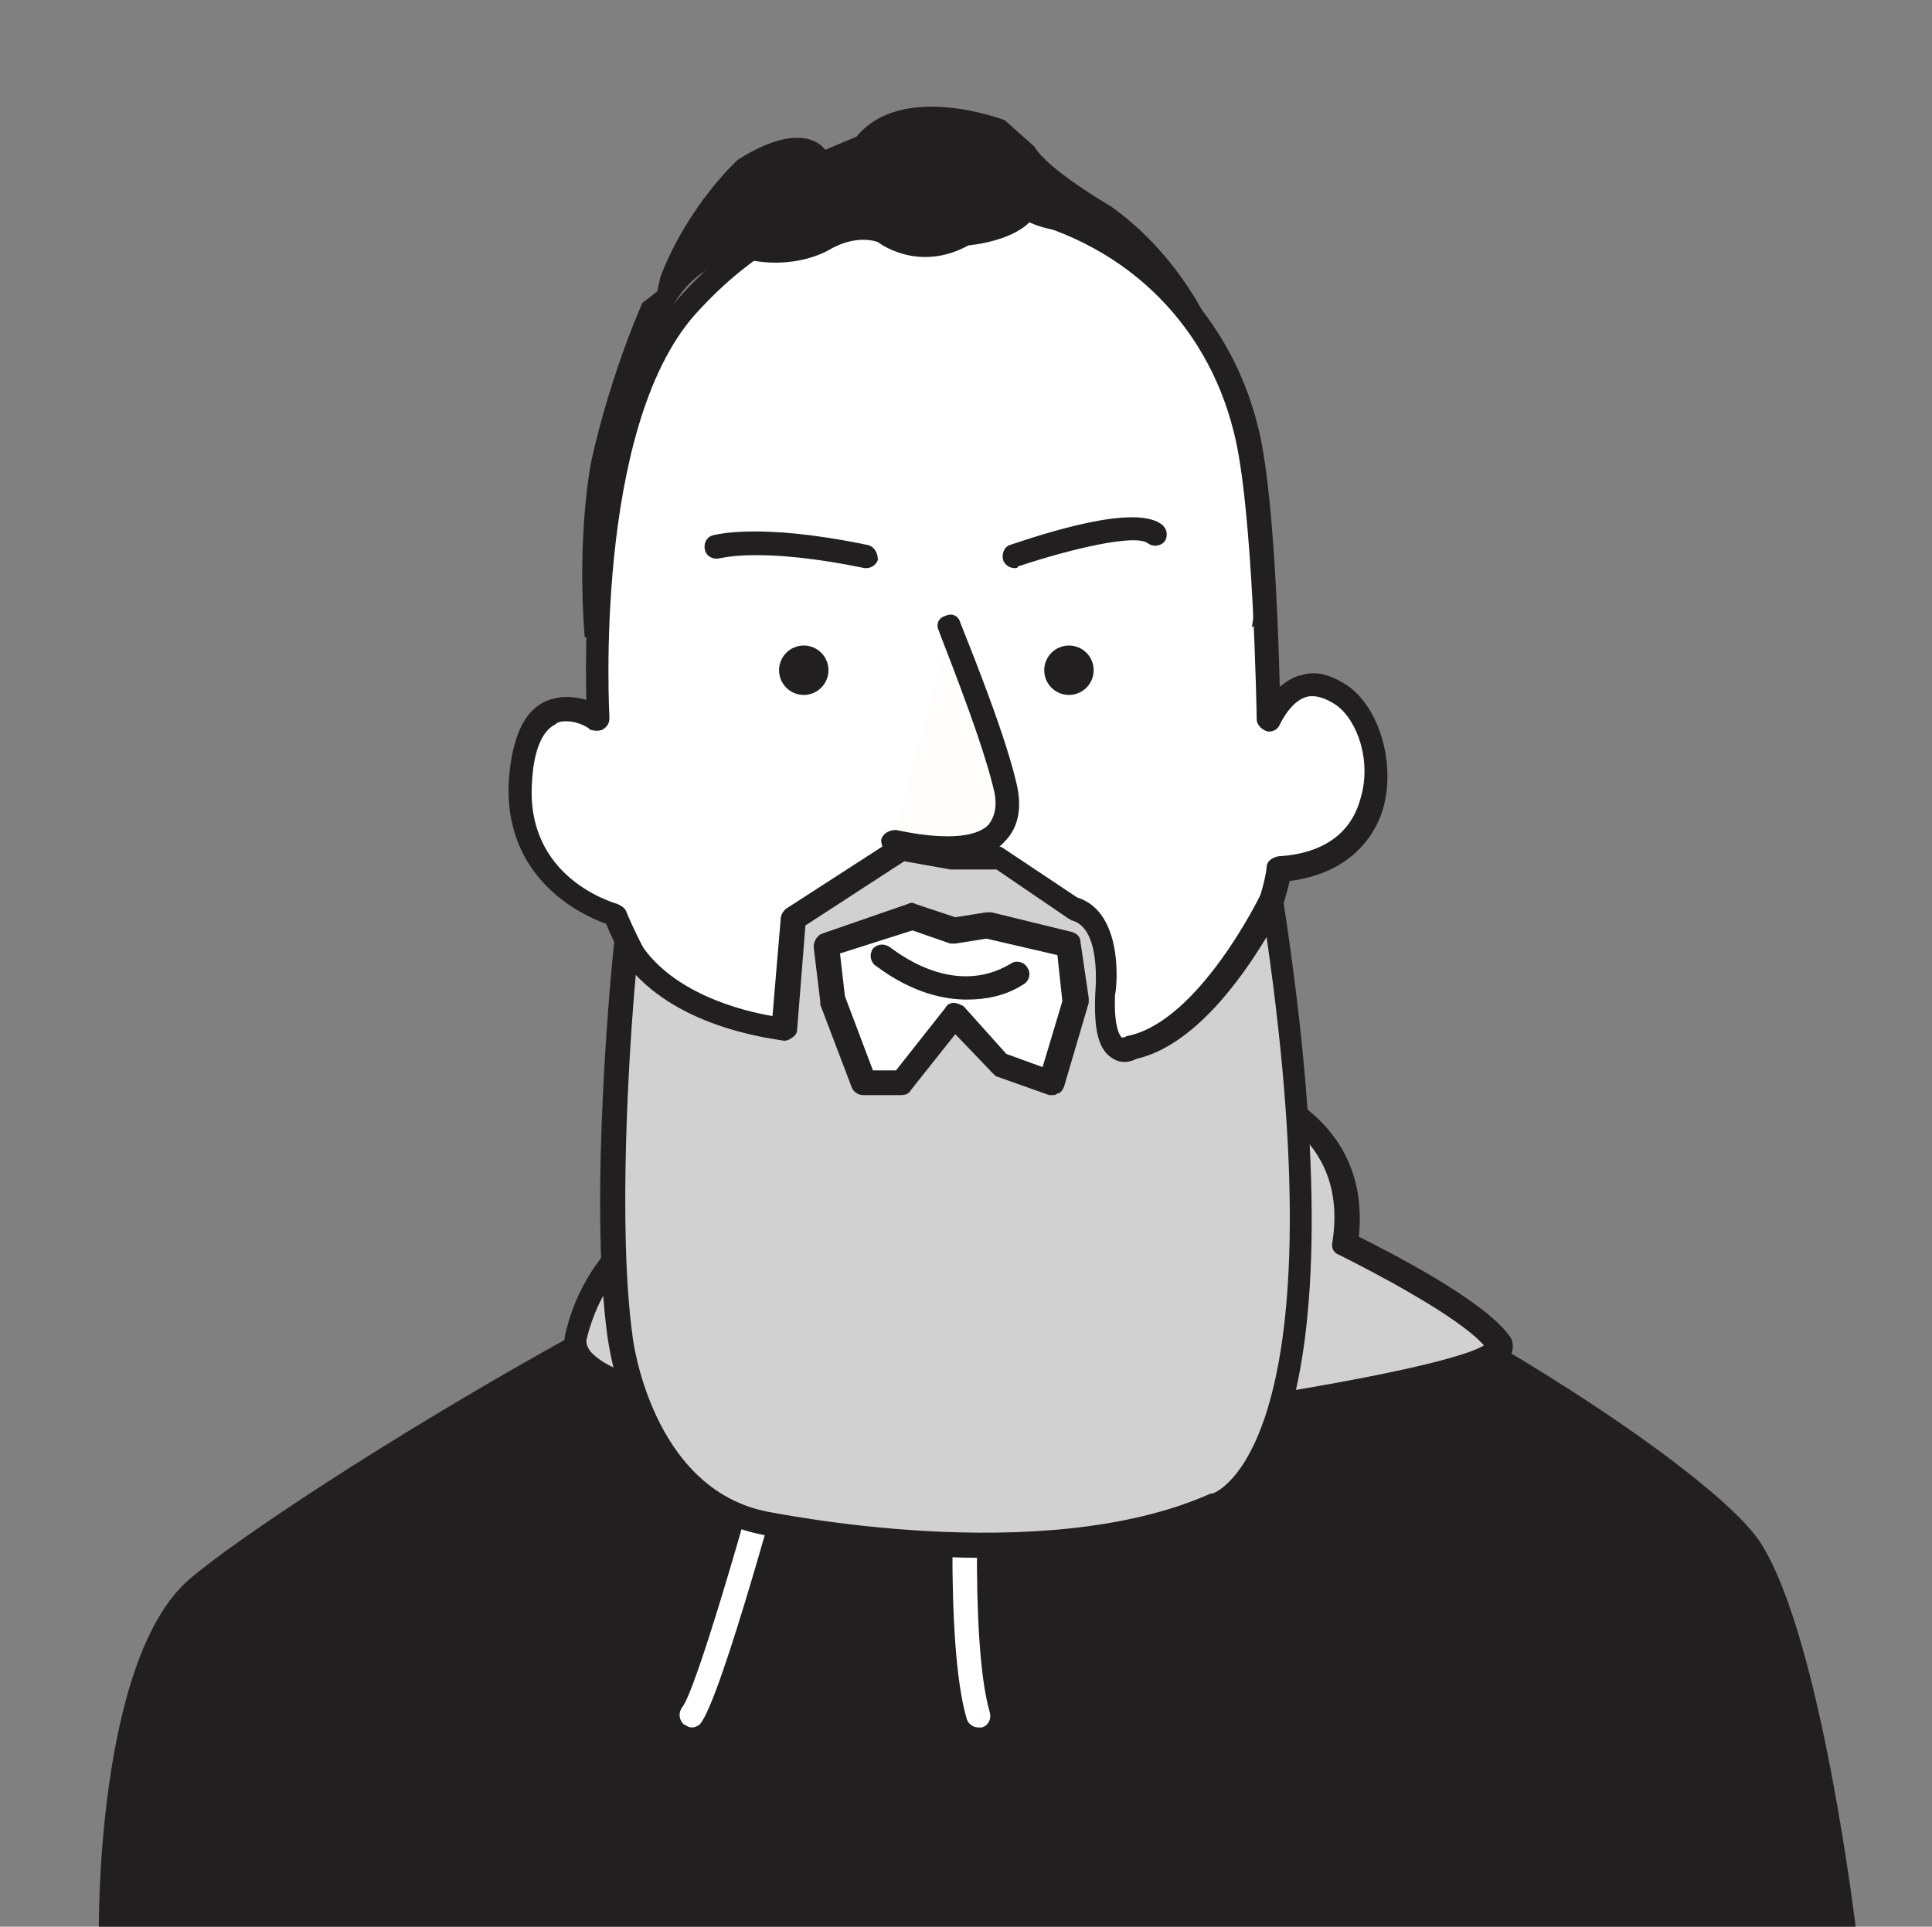 <svg xmlns="http://www.w3.org/2000/svg" xmlns:xlink="http://www.w3.org/1999/xlink" id="Calque_1" x="0px" y="0px" viewBox="0 0 117.3 117" style="enable-background:new 0 0 117.3 117;" xml:space="preserve"><rect x="0" y="0" width="117.3" height="117" fill="#808080" stroke="none"/> <style type="text/css"> .st0{display:none;} .st1{display:inline;fill:#FFFFFF;} .st2{display:inline;opacity:0.2;fill:#231F20;enable-background:new ;} .st3{display:inline;fill:none;stroke:#231F20;stroke-width:1.5;stroke-linecap:round;stroke-linejoin:round;} .st4{display:inline;fill:#FFFFFF;stroke:#231F20;stroke-width:1.5;stroke-linecap:round;stroke-linejoin:round;} .st5{display:inline;opacity:0.11;fill:#231F20;enable-background:new ;} .st6{display:inline;fill:#231F20;stroke:#231F20;stroke-width:1.5;stroke-linecap:round;stroke-linejoin:round;} .st7{display:inline;fill:#231F20;} .st8{display:inline;fill:#D3D3D3;} .st9{display:inline;} .st10{fill:#221F20;} .st11{display:inline;opacity:0.2;} .st12{fill:#FFFFFF;} .st13{fill:#D1D1D1;} .st14{fill:#FFFFFF;stroke:#221F20;stroke-width:1.5;stroke-linecap:round;stroke-linejoin:round;stroke-miterlimit:10;} .st15{opacity:0.2;} .st16{fill:#FFFCFC;} </style> <g id="Layer_1" class="st0"> <path class="st1" d="M81.9,90.2c-2.9-1.1-5.7-2.4-8.5-3.8C65.9,82,67.1,73,67.1,73l-19.8-5.2c1.8,15.6-4,19.4-16.6,23.5 c-0.4,11.3,3.5,21.5,5.2,25.6h42.3C79.9,111,82.8,99.1,81.9,90.2z"></path> <path class="st2" d="M45.8,81.7c0,0,14,2.8,21.4-4.9L67.1,73l-19.5-2.4C47.5,70.6,49.6,77.4,45.8,81.7z"></path> <path class="st3" d="M78.2,117c1.7-5.9,4.7-17.8,3.7-26.7c-2.9-1.1-5.7-2.4-8.5-3.8c-7.5-4.4-6.3-13.4-6.3-13.4L47.3,68 c1.8,15.6-4,19.4-16.6,23.5c-0.4,11.2,3.5,21.5,5.2,25.5"></path> <path class="st4" d="M69.5,24.1C63,19,55,20.6,49.7,26.5c0,0-7.3,2.5-8.4,8.5c-0.8,3.9-2.7,7.5-5.5,10.3c-3.7,2-1,10.4,3.6,11.1 l1.6,0.1c2.7,10.3,11.4,20.1,21.8,18.8C73,74,77.7,49,77.7,49S76,29.2,69.5,24.1z"></path> <path class="st5" d="M52.6,27.5c0,0,7.7-0.2,12.7,4.9s5.6,6.5,5.6,6.5s-9.4,1-9.2,5.6s0.2,2.8,0.2,4.7c0,2.9,9.8,8.6,13.9,3.5 c0,0,2.1-6.4,1.5-11.4s-7.1-17.8-12.1-18.8S52.6,27.5,52.6,27.5z"></path> <path class="st6" d="M30.7,91.4c-2.4,0.8-5,1.6-7.9,2.4C8,98.4,3.5,116.9,3.5,116.9h32.4C34.1,112.9,30.2,102.6,30.7,91.4z"></path> <path class="st6" d="M81.9,90.2c0.9,8.9-2,20.8-3.7,26.7h31.2C108.2,102.1,92.7,94.8,81.9,90.2z"></path> <path class="st3" d="M33,95.9c0,0,25.5,10.4,48.3-3.4"></path> <circle class="st7" cx="52.6" cy="46.1" r="1.5"></circle> <circle class="st7" cx="67.9" cy="46.1" r="1.6"></circle> <path class="st3" d="M63.6,62c0,0-4.2,3.6-9.7-1.9"></path> <path class="st3" d="M54.9,39.6c0,0-5.8-3-7.6,0.1"></path> <path class="st3" d="M57.3,54.6c0,0,1.8,2.3,4.3,1.8c2.5-0.5,0-8.7,0-8.7"></path> <path class="st8" d="M49,61.6c0.1-0.7,0.5-1.3,1-1.7c0.2-0.2,0.5-0.3,0.8-0.4c0.4-0.1,0.7-0.1,1.1-0.1c0,0.4-0.2,0.7-0.4,1 c-0.2,0.3-0.4,0.5-0.6,0.7c-0.3,0.2-0.5,0.3-0.8,0.4C49.7,61.6,49.4,61.6,49,61.6z"></path> <path class="st7" d="M49,19.5c3.8-9.2,15.2-16.2,26.8-5.6c7.3,6.8,11.6,16.3,11.8,26.4c0,0,0.5,13.5-2.1,18.4s-9.4,11.1-9.4,11.1 l1-8.2C78.2,47,73.2,29.4,65.4,25s-13.7,3-13.7,3l-0.3,0.1c-3,0.6-5.5,2.8-6.6,5.6c-1.1,2.8-2.1,7.5-2.2,15.5L35,44.5 c-1.4-3.9-2-8-1.9-12.2C33,21.5,41.3,15.5,49,19.5"></path> <path class="st7" d="M51.7,28c0,0,12.8-7.9,21.9,6.4c4.6,7.2-4.1-10.9-4.1-10.9l-13-2.5L51.7,28z"></path> <path class="st3" d="M65.4,40.2c0,0,5.8-3.1,7.6,0"></path> <path class="st4" d="M40.1,51.3c0,0,0.8,5.9,2.1,8.7"></path> </g> <g class="st0"> <g class="st9"> <g> <path class="st10" d="M3,117.7h113.1c0,0-2.8-17.5-11.1-24.4c-8.3-6.8-30.9-16.6-30.9-16.6l-30.4,0.8c0,0-24.3,11.1-31,16.4 C6,99.1,3,117.7,3,117.7z"></path> </g> </g> <g class="st11"> <g> <path class="st10" d="M42,76.4c0,0,17.6,12.8,32.5-1.6l-0.7-6.7l-31.2,2.5L42,76.4z"></path> </g> </g> <g class="st9"> <g> <path class="st12" d="M75.5,68.9L77.4,81c0,0-14.3,22.1-36.9,1.2l0.8-9.4c0,0-2.3-4.1-2.2-7.5c0.1-3.4,0.1-8.8,0.1-8.8 s-2,1.3-4.7-2.7s-3.1-12.6,3.2-9l-0.8-5.5c-0.5-2.1,0.3-12.3,2.7-15.9c2.5-3.6,8-7.3,8-7.3L59.3,16c0,0,11.6-1.6,15.4,5.5 s1.7,21.2,1.7,21.2c2.8-4.5,8.2-6.8,7.5,1.3c-0.7,8.1-7,9.7-7,9.7s-0.2,4.6,0,8.5S75.5,68.9,75.5,68.9"></path> </g> <g> <path class="st10" d="M59.5,91.9c-6.4,0-12.9-3.1-19.5-9.2c-0.2-0.2-0.2-0.4-0.2-0.6l0.8-9.1c-0.5-0.9-2.3-4.5-2.2-7.7 c0-2.6,0.1-6.2,0.1-7.9c-1.1,0-2.7-0.5-4.6-3.3C31.9,51.2,31.1,46,33,44c0.6-0.7,1.8-1.3,3.8-0.5l-0.6-4.1 C35.6,37,36.4,26.6,39,22.9c2.5-3.7,8-7.3,8.2-7.5c0.1-0.1,0.3-0.1,0.4-0.1l11.7-0.1c0.4-0.1,12.1-1.6,16,5.9 c2.9,5.5,2.5,14.6,2,19.1c1.6-1.7,3.5-2.7,5.1-2.2c1.1,0.4,2.4,1.7,2.1,6c-0.6,7.1-5.4,9.6-7,10.2c0,1.3-0.1,4.9,0,7.9 c0.2,3.4-1,6.1-1.4,6.9l1.9,11.8c0,0.2,0,0.4-0.1,0.5c-0.2,0.4-6,9.1-16.1,10.4C61.1,91.9,60.3,91.9,59.5,91.9z M41.2,81.9 c7,6.4,13.9,9.3,20.5,8.5c8.6-1.1,13.9-8.2,14.9-9.5L74.7,69c0-0.2,0-0.3,0.1-0.5c0,0,1.5-2.7,1.3-6.3c-0.2-3.9,0-8.5,0-8.6 c0-0.3,0.2-0.6,0.5-0.7c0.2-0.1,5.8-1.6,6.5-9.1c0.2-2.6-0.2-4.2-1.1-4.5c-1.2-0.4-3.5,1.2-5,3.7c-0.2,0.3-0.5,0.4-0.9,0.3 c-0.3-0.1-0.5-0.4-0.5-0.8c0-0.1,2-13.9-1.6-20.8c-3.5-6.6-14.5-5.2-14.6-5.2l-11.6,0.1c-0.9,0.6-5.5,3.8-7.6,7 c-2.4,3.5-3.1,13.5-2.6,15.3l0.8,5.5c0,0.3-0.1,0.5-0.3,0.7c-0.2,0.2-0.5,0.2-0.8,0c-1.1-0.6-2.5-1.2-3.3-0.4 c-1.3,1.3-0.7,5.7,1,8.3c1.7,2.6,3.2,2.8,3.7,2.5c0.2-0.1,0.5-0.1,0.7,0c0.2,0.1,0.4,0.4,0.4,0.6c0,0,0,5.4-0.1,8.9 c-0.1,3.2,2.1,7.1,2.2,7.2c0.1,0.1,0.1,0.3,0.1,0.4L41.2,81.9z"></path> </g> </g> <g class="st9"> <g> <path class="st13" d="M69,70.9l-2.2-8.7c-2.1-3.6-5.9-3.2-5.9-3.2c-2.6,1.3-4.8,0-4.8,0c-2.8,0.4-5.5,2.2-5.5,2.2 c-2.9,2-3.1,5.7-3.1,5.7l-0.6,6.3c1.3,5.3,8.2,7.6,8.2,7.6c3.5,0.6,7.8,0,7.8,0c3.1-0.3,6.4-5,6.4-5C70.1,73.7,69,70.9,69,70.9z M64.5,73.5c-2.1,2-6.7,1.7-6.7,1.7c-2.2-0.1-4.7-1.8-4.7-1.8c-1.3-0.2-2.5-2.1-2.5-2.1l0.2-4.2c2.1-4,6.1-4.1,6.1-4.1 c1.2,0.2,3.6-0.2,3.6-0.2c3.8,0.2,4.9,2.1,4.9,2.1l1.1,3.3C67.1,71.2,64.5,73.5,64.5,73.5z"></path> </g> <g> <path class="st10" d="M58.7,81.8c-1.2,0-2.5-0.1-3.7-0.3c0,0-0.1,0-0.1,0c-0.3-0.1-7.2-2.4-8.6-8.1c0-0.1,0-0.2,0-0.2l0.6-6.3 c0-0.1,0.3-4.1,3.4-6.3c0.1-0.1,2.8-1.9,5.8-2.3c0.2,0,0.3,0,0.5,0.1c0.1,0,2,1.1,4.2,0c0.1,0,0.2-0.1,0.2-0.1 c0.2,0,4.3-0.4,6.6,3.5c0,0.1,0.1,0.1,0.1,0.2l2.2,8.7c0.2,0.4,1.1,3.2,0.2,5.5c0,0,0,0.1-0.1,0.1c-0.1,0.2-3.5,5-6.9,5.3 C62.8,81.6,61,81.8,58.7,81.8z M55.3,80.1c3.3,0.6,7.4,0,7.5,0c2.3-0.2,4.9-3.3,5.8-4.6c0.7-1.9-0.2-4.3-0.2-4.4c0,0,0-0.1,0-0.1 l-2.2-8.6c-1.6-2.8-4.4-2.8-5-2.7c-2.3,1.1-4.4,0.4-5.1,0c-2.5,0.4-4.9,2.1-4.9,2.1c-2.5,1.7-2.8,5.2-2.8,5.2l-0.6,6.2 C48.9,77.8,54.7,79.9,55.3,80.1z M69.2,75.9L69.2,75.9L69.2,75.9z M58.4,75.9c-0.4,0-0.6,0-0.7,0c-2.1-0.1-4.4-1.5-5-1.9 c-1.5-0.3-2.7-2.2-2.9-2.4c-0.1-0.1-0.1-0.3-0.1-0.4L50,67c0-0.1,0-0.2,0.1-0.3c2.3-4.3,6.6-4.5,6.7-4.5c0.1,0,0.1,0,0.2,0 c0.9,0.2,2.7-0.1,3.3-0.2c0.1,0,0.1,0,0.2,0c4.1,0.2,5.4,2.3,5.5,2.4c0,0,0.1,0.1,0.1,0.2l1.1,3.3c0.7,3.4-1.9,5.9-2.1,6.1 C63.2,75.7,59.9,75.9,58.4,75.9z M51.3,71c0.4,0.6,1.2,1.5,1.9,1.6c0.1,0,0.2,0.1,0.3,0.1c0,0,2.4,1.7,4.3,1.7 c0.1,0,4.4,0.2,6.2-1.5c0,0,0,0,0,0c0,0,2.2-2.1,1.7-4.7l-1-3.1c-0.2-0.3-1.3-1.5-4.2-1.7c-0.5,0.1-2.5,0.4-3.7,0.2 c-0.5,0-3.6,0.4-5.4,3.6L51.3,71z"></path> </g> </g> <g class="st9"> <g> <path class="st12" d="M55,56.8c0,0,3.3,7.6,7,0"></path> </g> <g> <path class="st10" d="M58.6,60.9C58.5,60.9,58.5,60.9,58.6,60.9c-2.5-0.1-4-3.4-4.2-3.8c-0.2-0.4,0-0.8,0.4-1 c0.4-0.2,0.8,0,1,0.4c0.3,0.8,1.6,2.9,2.8,2.9c0.9,0,1.9-1,2.8-3c0.2-0.4,0.6-0.5,1-0.3c0.4,0.2,0.5,0.6,0.3,1 C61.4,59.7,60.1,60.9,58.6,60.9z"></path> </g> </g> <g class="st9"> <g> <path class="st10" d="M66.6,52.3c-2.4,0-4.7-0.7-6-2.3c-1.3-1.7-1.8-4.1-1.9-5.7c-0.1-1.6,0.9-3,2.4-3.2 c13.2-1.9,14.5-0.4,14.9,0.1c0.7,0.8,1,2,0.7,3.5c-0.4,2.5-2.1,4.9-4.2,6.2C70.9,51.8,68.7,52.3,66.6,52.3z M71.5,41.5 c-2.1,0-5.4,0.2-10.1,0.9c-0.7,0.1-1.3,0.8-1.2,1.7c0,0,0,0,0,0c0.1,1.5,0.5,3.5,1.6,4.9c1.9,2.4,7,2.2,10.1,0.4 c1.7-1,3.2-3.2,3.5-5.2c0.2-1,0-1.8-0.4-2.3C74.8,41.8,73.8,41.5,71.5,41.5z"></path> </g> </g> <g class="st9"> <g> <path class="st10" d="M48.3,52.3c-2.1,0-4.3-0.6-6-1.5c-2.1-1.3-3.8-3.8-4.2-6.2c-0.2-1.4,0-2.6,0.7-3.5c0.4-0.5,1.7-2,14.9-0.1 c1.5,0.2,2.6,1.6,2.4,3.2v0c-0.1,1.7-0.6,4-1.9,5.7C53,51.6,50.7,52.3,48.3,52.3z M43.4,41.5c-2.3,0-3.3,0.3-3.5,0.5 c-0.4,0.5-0.6,1.3-0.4,2.3c0.3,2,1.8,4.2,3.5,5.2c3,1.8,8.2,2,10.1-0.4c1.1-1.4,1.5-3.5,1.6-4.9c0,0,0,0,0,0 c0.1-0.8-0.5-1.6-1.2-1.7C48.8,41.8,45.5,41.5,43.4,41.5z"></path> </g> </g> <g class="st9"> <g> <path class="st10" d="M55.3,43.8c-0.3,0-0.6-0.2-0.7-0.5c-0.1-0.4,0.1-0.8,0.5-0.9c3.3-1,4.7,0,4.9,0.1c0.3,0.3,0.3,0.7,0.1,1 c-0.3,0.3-0.7,0.3-1,0.1c-0.1,0-1-0.6-3.5,0.1C55.4,43.8,55.4,43.8,55.3,43.8z"></path> </g> </g> <g class="st9"> <g> <path class="st10" d="M51.4,39.8c0,0-0.1,0-0.1,0c-5.3-1.1-6.5-0.4-6.6-0.3c-0.2,0.3-0.6,0.4-0.9,0.2c-0.4-0.2-0.5-0.6-0.3-1 c0.3-0.5,1.7-1.7,8.1-0.4c0.4,0.1,0.6,0.5,0.6,0.9C52.1,39.6,51.8,39.8,51.4,39.8z M44.7,39.5C44.7,39.5,44.7,39.5,44.7,39.5 C44.7,39.5,44.7,39.5,44.7,39.5z M44.7,39.5C44.7,39.5,44.7,39.5,44.7,39.5C44.7,39.5,44.7,39.5,44.7,39.5z M44.7,39.5 C44.7,39.5,44.7,39.5,44.7,39.5C44.7,39.5,44.7,39.5,44.7,39.5z"></path> </g> </g> <g class="st9"> <g> <path class="st10" d="M63.9,39.8c-0.3,0-0.6-0.2-0.7-0.5c-0.1-0.4,0.1-0.8,0.4-0.9c1-0.3,5.8-2,7.5-0.5c0.3,0.3,0.3,0.7,0.1,1 c-0.3,0.3-0.7,0.3-1,0.1c-0.7-0.6-3.7-0.1-6,0.8C64.1,39.8,64,39.8,63.9,39.8z"></path> </g> </g> <g class="st9"> <g> <circle class="st10" cx="49.9" cy="45.8" r="1.5"></circle> </g> </g> <g class="st9"> <g> <circle class="st10" cx="65.4" cy="45.8" r="1.5"></circle> </g> </g> <g class="st9"> <g> <path class="st12" d="M49.9,80.2c0,0-5-1.3-8.6-7.4"></path> </g> <g> <path class="st10" d="M49.9,80.9c-0.1,0-0.1,0-0.2,0c-0.2-0.1-5.3-1.5-9.1-7.8c-0.2-0.3-0.1-0.8,0.3-1c0.3-0.2,0.8-0.1,1,0.3 c3.4,5.7,8.1,7.1,8.2,7.1c0.4,0.1,0.6,0.5,0.5,0.9C50.5,80.7,50.2,80.9,49.9,80.9z"></path> </g> </g> <g class="st9"> <g> <path class="st14" d="M69.9,78.3"></path> </g> </g> <g class="st9"> <g> <path class="st12" d="M70.1,76.9c0,0,2.8-1.8,5.2-7.9"></path> </g> <g> <path class="st10" d="M70.1,77.6c-0.2,0-0.5-0.1-0.6-0.3c-0.2-0.3-0.1-0.8,0.2-1c0,0,2.7-1.8,4.9-7.5c0.1-0.4,0.6-0.6,0.9-0.4 c0.4,0.1,0.6,0.6,0.4,0.9c-2.4,6.2-5.3,8.1-5.5,8.2C70.4,77.5,70.3,77.6,70.1,77.6z"></path> </g> </g> <g class="st9"> <g> <path class="st10" d="M37.9,39.6c0,0-0.6-6.7,2.3-11c0,0,1.8-4.3,4.9-6.5c0,0,2.8-2.2,5.6-2c0,0,4.1,1,7.4,0.2 c0,0,5.6-1.5,10.1,0.9c0,0,7.8,4.9,8.8,13.9c0,0,0.1,3.7-0.7,5.2l-0.1,2.8c0,0,1.5-1.4,1.6-3c0,0,1.8-0.9,1.9-5.6 c0,0,0.5-4.9,0-6.7c0,0-1.1-6-2.4-9.3c0,0-1.9-4.2-4.6-6L70.7,13l-0.4-2.1c0,0-2.9-2.8-9.4-3.6l-0.8,1.5l-2-2.1v1.7l-1.3-1 l-0.2,1.8l-2.3-1.8l-0.1,1.3c0,0-4.8,0.1-9.7,3.1l1.7,0.4l-4.1,1.6c0,0-2.5,2-4.2,7.3c0,0-2.2,4.5-3.3,8.2c0,0-2,4.8,2.1,11.4 l0.9,0.1L37.9,39.6z"></path> </g> </g> <g class="st9"> <g> <path class="st10" d="M57.9,67.6c-2,0-3.7-0.7-3.8-0.8c-0.4-0.2-0.5-0.6-0.4-1c0.2-0.4,0.6-0.5,1-0.4c0.2,0.1,4.5,2,7.4-1.1 c0.3-0.3,0.7-0.3,1,0s0.3,0.7,0,1C61.5,67.1,59.6,67.6,57.9,67.6z"></path> </g> </g> </g> <g> <g> <path class="st10" d="M6,117.3c0,0-0.2-16.5,5.5-21.4s37.2-24.6,49.5-25.5c12.2-0.9,42.2,17.5,45.9,23.3s5.8,23.6,5.8,23.6"></path> </g> <g> <path class="st12" d="M75.2,76.3L70.1,83l-16.1,3.5l-5.6-1.7l0,0.4L47.6,69l26.7-13.7C74.2,55.4,71.9,71.1,75.2,76.3"></path> <path class="st10" d="M54.1,87.2c-0.1,0-0.1,0-0.2,0L49,85.6c-0.1,0.1-0.3,0.2-0.5,0.2c-0.4,0-0.7-0.3-0.8-0.7l0-0.4c0,0,0,0,0,0 L46.8,69c0-0.3,0.1-0.6,0.4-0.7l26.7-13.7c0.2-0.1,0.5-0.1,0.7,0c0.2,0.2,0.3,0.4,0.3,0.7c-0.2,1.7-2.2,15.9,0.8,20.6 c0.2,0.3,0.2,0.6,0,0.8l-5.1,6.7c-0.1,0.1-0.3,0.2-0.4,0.3l-16.1,3.5C54.2,87.2,54.1,87.2,54.1,87.2z M49.2,84.2l4.9,1.5l15.6-3.4 l4.6-6.1c-2.5-4.7-1.5-15.4-1-19.7l-25,12.9L49.2,84.2z"></path> </g> <g class="st15"> <path class="st10" d="M48.5,78.6c0,0,7.5,2.6,14.5-2.3c7.1-4.9,10.9-18.5,10.9-18.5S65.2,72,57.4,72.5c-7.9,0.5-9.9-1.2-9.9-1.2 L48.5,78.6z"></path> </g> <g> <path class="st12" d="M59.4,104.9c-0.3,0-0.6-0.2-0.7-0.5C57.3,99.7,58,87.5,58,87c0-0.4,0.4-0.7,0.8-0.7c0.4,0,0.7,0.4,0.7,0.8 c0,0.1-0.7,12.5,0.6,16.9c0.1,0.4-0.1,0.8-0.5,0.9C59.6,104.9,59.5,104.9,59.4,104.9z"></path> </g> <g> <path class="st12" d="M42,104.9c-0.2,0-0.3-0.1-0.5-0.2c-0.3-0.3-0.3-0.7-0.1-1c0.8-0.9,3.8-11.2,5.7-18.3 c0.1-0.4,0.5-0.6,0.9-0.5c0.4,0.1,0.6,0.5,0.5,0.9c-0.8,2.9-4.7,17.4-6,18.9C42.4,104.8,42.2,104.9,42,104.9z"></path> </g> <g> <path class="st13" d="M73.4,65.6c0,0,9.5,1.4,8.2,10c0,0,7.8,3.7,9.4,6c1.6,2.3-36.9,7.4-37.3,5.5c-0.4-1.9,17.7-9.7,19.7-15.1 C73.4,72,73.4,67.7,73.4,65.6z"></path> <path class="st10" d="M56,88.3c-0.8,0-1.4,0-1.8-0.1c-0.3-0.1-1.1-0.2-1.2-0.9c-0.3-1.2,1.6-2.4,7-5.7c4.9-2.9,11.5-6.9,12.7-9.8 c0-0.8-0.1-4.5,0-6.3c0-0.2,0.1-0.4,0.3-0.5c0.2-0.1,0.4-0.2,0.6-0.2c0.1,0,9.8,1.6,8.9,10.3c1.8,0.9,7.7,3.9,9.2,6.1 c0.2,0.3,0.2,0.8,0,1.1C89.9,85,64,88.3,56,88.3z M54.7,86.8c4.7,0.8,32.1-3.1,35.4-5.1c-1.6-1.8-6.8-4.5-8.8-5.5 c-0.3-0.1-0.5-0.4-0.4-0.8c1-6.5-4.6-8.5-6.8-9.1c0,2.2,0,5.5,0,5.5c0,0.1,0,0.2,0,0.3c-1.3,3.4-8,7.4-13.4,10.6 C58.4,84.3,55.6,86,54.7,86.8z"></path> </g> <g> <path class="st13" d="M47.5,71.3c0,0-10.6,1.1-12.5,10c-0.9,4.2,18.7,5.8,18.7,5.8s-4.8-4.5-5.3-7.9 C47.8,75.9,47.5,71.3,47.5,71.3"></path> <path class="st10" d="M53.7,87.9C53.7,87.9,53.7,87.9,53.7,87.9c-1.7-0.1-16.4-1.4-19-5c-0.4-0.5-0.5-1.2-0.4-1.8 c2.1-9.3,13.1-10.6,13.2-10.6c0.2,0,0.4,0,0.5,0.2c0.2,0.1,0.2,0.3,0.3,0.5c0,0,0.3,4.6,0.9,8c0.5,3.1,5.1,7.4,5.1,7.4 c0.2,0.2,0.3,0.5,0.2,0.8C54.2,87.7,54,87.9,53.7,87.9z M46.8,72.1c-2.4,0.5-9.6,2.4-11.2,9.3c0,0.1,0,0.3,0.2,0.6 c1.5,2,9.7,3.5,16,4.2c-1.5-1.7-3.8-4.4-4.1-6.8C47.3,76.9,47,73.6,46.8,72.1z"></path> </g> <g> <path class="st12" d="M37.3,55.6c0,0-6.2-1.6-5.7-8.1c0.5-6.5,4.7-3.8,4.7-3.8s-1.2-17.8,5.3-25s13-7.4,19.4-6.1 c7.1,1.4,12.7,6.3,14.5,13.6c1.2,4.7,1.4,17.7,1.4,17.7s1.6-3.7,4.4-1.6c2.9,2.1,3.6,10-3.9,10.5c0,0-0.4,3.6-4.3,9.8 c-3.2,5-10.9,12.6-16.9,11.9C50.3,73.8,40.7,64,37.3,55.6z"></path> <path class="st10" d="M57.2,75.3c-0.3,0-0.6,0-0.9-0.1c-6.5-0.8-16.1-11-19.5-19.1c-1.4-0.5-6.3-2.7-5.9-8.8 c0.2-2.5,0.9-4.1,2.2-4.7c0.9-0.4,1.8-0.3,2.5-0.1c-0.1-4.2-0.1-18,5.6-24.4c6.9-7.7,14-7.5,20.1-6.3c7.6,1.5,13.3,6.8,15.1,14.2 c0.9,3.6,1.2,11.8,1.3,15.7c0.4-0.3,0.8-0.6,1.3-0.7c0.9-0.3,1.9,0,2.9,0.7c1.9,1.4,2.8,4.7,2.1,7.3c-0.4,1.5-1.8,4-5.7,4.5 c-0.3,1.3-1.2,4.6-4.3,9.5C71.2,67.1,63.8,75.3,57.2,75.3z M34.4,43.8c-0.2,0-0.5,0-0.7,0.2c-0.8,0.4-1.3,1.6-1.4,3.5 c-0.4,5.8,4.9,7.3,5.2,7.4c0.2,0.1,0.4,0.2,0.5,0.4c3.4,8.3,12.9,17.8,18.5,18.5c5.3,0.6,12.8-6.3,16.2-11.6 c3.8-5.9,4.2-9.4,4.2-9.5c0-0.4,0.3-0.6,0.7-0.7c3.4-0.2,4.6-2,5-3.5c0.7-2.3-0.2-4.8-1.5-5.7c-0.6-0.4-1.2-0.6-1.7-0.5 c-0.9,0.2-1.5,1.3-1.7,1.7c-0.1,0.3-0.5,0.5-0.8,0.4c-0.3-0.1-0.6-0.4-0.6-0.7c0-0.1-0.2-12.9-1.4-17.5c-1.7-6.8-6.9-11.7-14-13.1 C55,12.1,48.6,12,42.2,19.1C36,26.1,37,43.4,37,43.6c0,0.3-0.1,0.5-0.4,0.7c-0.2,0.1-0.5,0.1-0.8,0C35.9,44.3,35.2,43.8,34.4,43.8 z"></path> </g> <g> <path class="st13" d="M77.3,54.6c0,0-3.8,8-8.5,8.9c0,0-1.7,1.3-1.6-3.2c0,0,0.5-4.5-1.9-5.1l-4.6-3.1h-2.9l-3.1-0.5l-6.5,4.2 l-0.5,6.6c0,0-7-0.6-9.5-5.2c0,0-1.6,15.5-0.4,23.9c0,0,1,9.8,8.8,11.3c0,0,16.7,3.6,27.3-1.1C73.7,91.4,82.6,89.4,77.3,54.6z M63.9,65.8l-3.1-1.1l-2.7-3l-3.3,4.1h-2.3l-1.9-5l-0.4-3.3l5.2-1.8l2.6,0.9l2.1-0.3l4.9,1.2l0.5,3.4L63.9,65.8z"></path> <path class="st10" d="M59.7,94.6c-7,0-13-1.3-13.4-1.4c-8.2-1.6-9.3-11.5-9.4-11.9c-1.2-8.4,0.3-23.5,0.4-24.1 c0-0.3,0.3-0.6,0.6-0.6c0.3-0.1,0.6,0.1,0.8,0.4c1.9,3.3,6.4,4.4,8.2,4.7l0.5-5.9c0-0.2,0.1-0.4,0.3-0.6l6.5-4.2 c0.2-0.1,0.3-0.1,0.5-0.1l3,0.5h2.8c0.1,0,0.3,0,0.4,0.1l4.5,3c2.9,0.9,2.4,5.6,2.3,5.9c-0.1,2.2,0.4,2.6,0.4,2.6c0,0,0,0,0.1,0 c0.1,0,0.2-0.1,0.3-0.1c4.3-0.9,8-8.5,8-8.5c0.1-0.3,0.5-0.5,0.8-0.4c0.3,0,0.6,0.3,0.6,0.6c5.2,33.7-2.8,37.2-4,37.6 C69.7,94,64.5,94.6,59.7,94.6z M38.6,59.2c-0.4,4.4-1.1,15.3-0.2,21.9c0,0.1,1.1,9.3,8.2,10.7c0.2,0,16.6,3.5,26.9-1.1 c0,0,0.1,0,0.1,0c0.1,0,7.8-2.6,3.3-33.8c-1.5,2.5-4.4,6.6-7.9,7.4c-0.4,0.2-0.9,0.3-1.4,0c-0.9-0.5-1.2-1.7-1.1-4 c0-0.1,0.4-3.9-1.4-4.4c-0.1,0-0.1-0.1-0.2-0.1l-4.4-3h-2.7c0,0-0.1,0-0.1,0l-2.8-0.5l-6,3.9l-0.5,6.3c0,0.2-0.1,0.4-0.3,0.5 c-0.1,0.1-0.3,0.2-0.5,0.2C47.2,63.1,41.8,62.6,38.6,59.2z M63.9,66.5c-0.1,0-0.2,0-0.2,0l-3.1-1.1c-0.1,0-0.2-0.1-0.3-0.2 L58,62.8l-2.7,3.4c-0.1,0.2-0.3,0.3-0.6,0.3h-2.3c-0.3,0-0.6-0.2-0.7-0.5l-1.9-5c0-0.1,0-0.1,0-0.2l-0.4-3.3 c0-0.3,0.2-0.7,0.5-0.8l5.2-1.8c0.2-0.1,0.3-0.1,0.5,0l2.4,0.8l1.9-0.3c0.1,0,0.2,0,0.3,0l4.9,1.2c0.3,0.1,0.5,0.3,0.5,0.6 l0.5,3.4c0,0.1,0,0.2,0,0.3L64.6,66c-0.1,0.2-0.2,0.4-0.4,0.4C64.1,66.5,64,66.5,63.9,66.5z M53,65h1.4l3-3.8 c0.1-0.2,0.3-0.3,0.5-0.3c0.2,0,0.4,0.1,0.6,0.2l2.6,2.9l2.2,0.8l1.2-4L64.2,58l-4.3-1L58,57.3c-0.1,0-0.2,0-0.3,0l-2.3-0.8 L51,57.9l0.3,2.6L53,65z"></path> </g> <g> <path class="st10" d="M36.3,38.9c0,0-1.2-9.7,4.1-19.5c0,0,1.6-4,5.2-3.6c0,0,2.4,0.6,4.7-0.6c0,0,1.5-1,3-0.5 c0,0,2.4,1.9,5.5,0.2c0,0,2.5-0.2,3.7-1.4c0,0,2,1,3.7,0.2c0,0,2.9,0.3,6.7,7c0,0,2.1,3.8,3.1,9.1c0,0,0.5,5.8,0,8.3l1-0.8 c0,0,1.2-9.4-3.4-17.2c0,0-1.8-4.5-6.2-7.6c0,0-3.8-2.2-4.6-3.6l-1.8-1.6c0,0-6.2-2.4-9,1l-1.9,0.8c0,0-1.2-2-5.3,0.6 c0,0-3,2.7-4.7,7.1l-0.2,0.9l-0.9,0.7c0,0-1.9,4.2-3.1,9.6c0,0-0.9,4.4-0.4,10.7H36.3z"></path> </g> <g> <path class="st10" d="M58.7,60.7c-3.1,0-5.4-2-5.6-2.1c-0.3-0.3-0.3-0.7-0.1-1c0.3-0.3,0.7-0.3,1-0.1c0.2,0.1,3.8,3.2,7.4,1 c0.3-0.2,0.8-0.1,1,0.3c0.2,0.3,0.1,0.8-0.3,1C61,60.5,59.8,60.7,58.7,60.7z"></path> </g> <g> <path class="st10" d="M52.6,34.5c0,0-0.1,0-0.1,0c-6.3-1.3-8.7-0.6-8.8-0.6c-0.4,0.1-0.8-0.1-0.9-0.5c-0.1-0.4,0.1-0.8,0.5-0.9 c0.1,0,2.7-0.8,9.4,0.6c0.4,0.1,0.6,0.5,0.6,0.9C53.2,34.3,52.9,34.5,52.6,34.5z"></path> </g> <g> <path class="st10" d="M61.6,34.5c-0.3,0-0.6-0.2-0.7-0.5c-0.1-0.4,0.1-0.8,0.4-0.9c1.8-0.6,7.7-2.6,9.3-1.2c0.3,0.3,0.3,0.7,0.1,1 c-0.3,0.3-0.7,0.3-1,0.1c-0.7-0.6-4.6,0.3-7.9,1.4C61.8,34.5,61.7,34.5,61.6,34.5z"></path> </g> <g> <ellipse class="st10" cx="48.8" cy="40.7" rx="1.5" ry="1.5"></ellipse> </g> <g> <ellipse class="st10" cx="64.9" cy="40.7" rx="1.5" ry="1.5"></ellipse> </g> <g> <path class="st16" d="M57.7,38.1c0,0,2.5,6.2,3.3,9.6c0.9,3.8-2.2,4.4-6.8,3.4"></path> <path class="st10" d="M57.6,52.3c-1,0-2.2-0.1-3.5-0.4c-0.4-0.1-0.6-0.5-0.6-0.9c0.1-0.4,0.5-0.6,0.9-0.6c2.8,0.6,4.8,0.5,5.6-0.3 c0.4-0.5,0.6-1.2,0.3-2.3c-0.8-3.3-3.3-9.4-3.3-9.5c-0.2-0.4,0-0.8,0.4-0.9c0.4-0.2,0.8,0,0.9,0.4c0.1,0.3,2.6,6.3,3.4,9.7 c0.4,1.6,0.1,2.8-0.7,3.6C60.3,51.9,59.2,52.3,57.6,52.3z"></path> </g> </g> </svg>